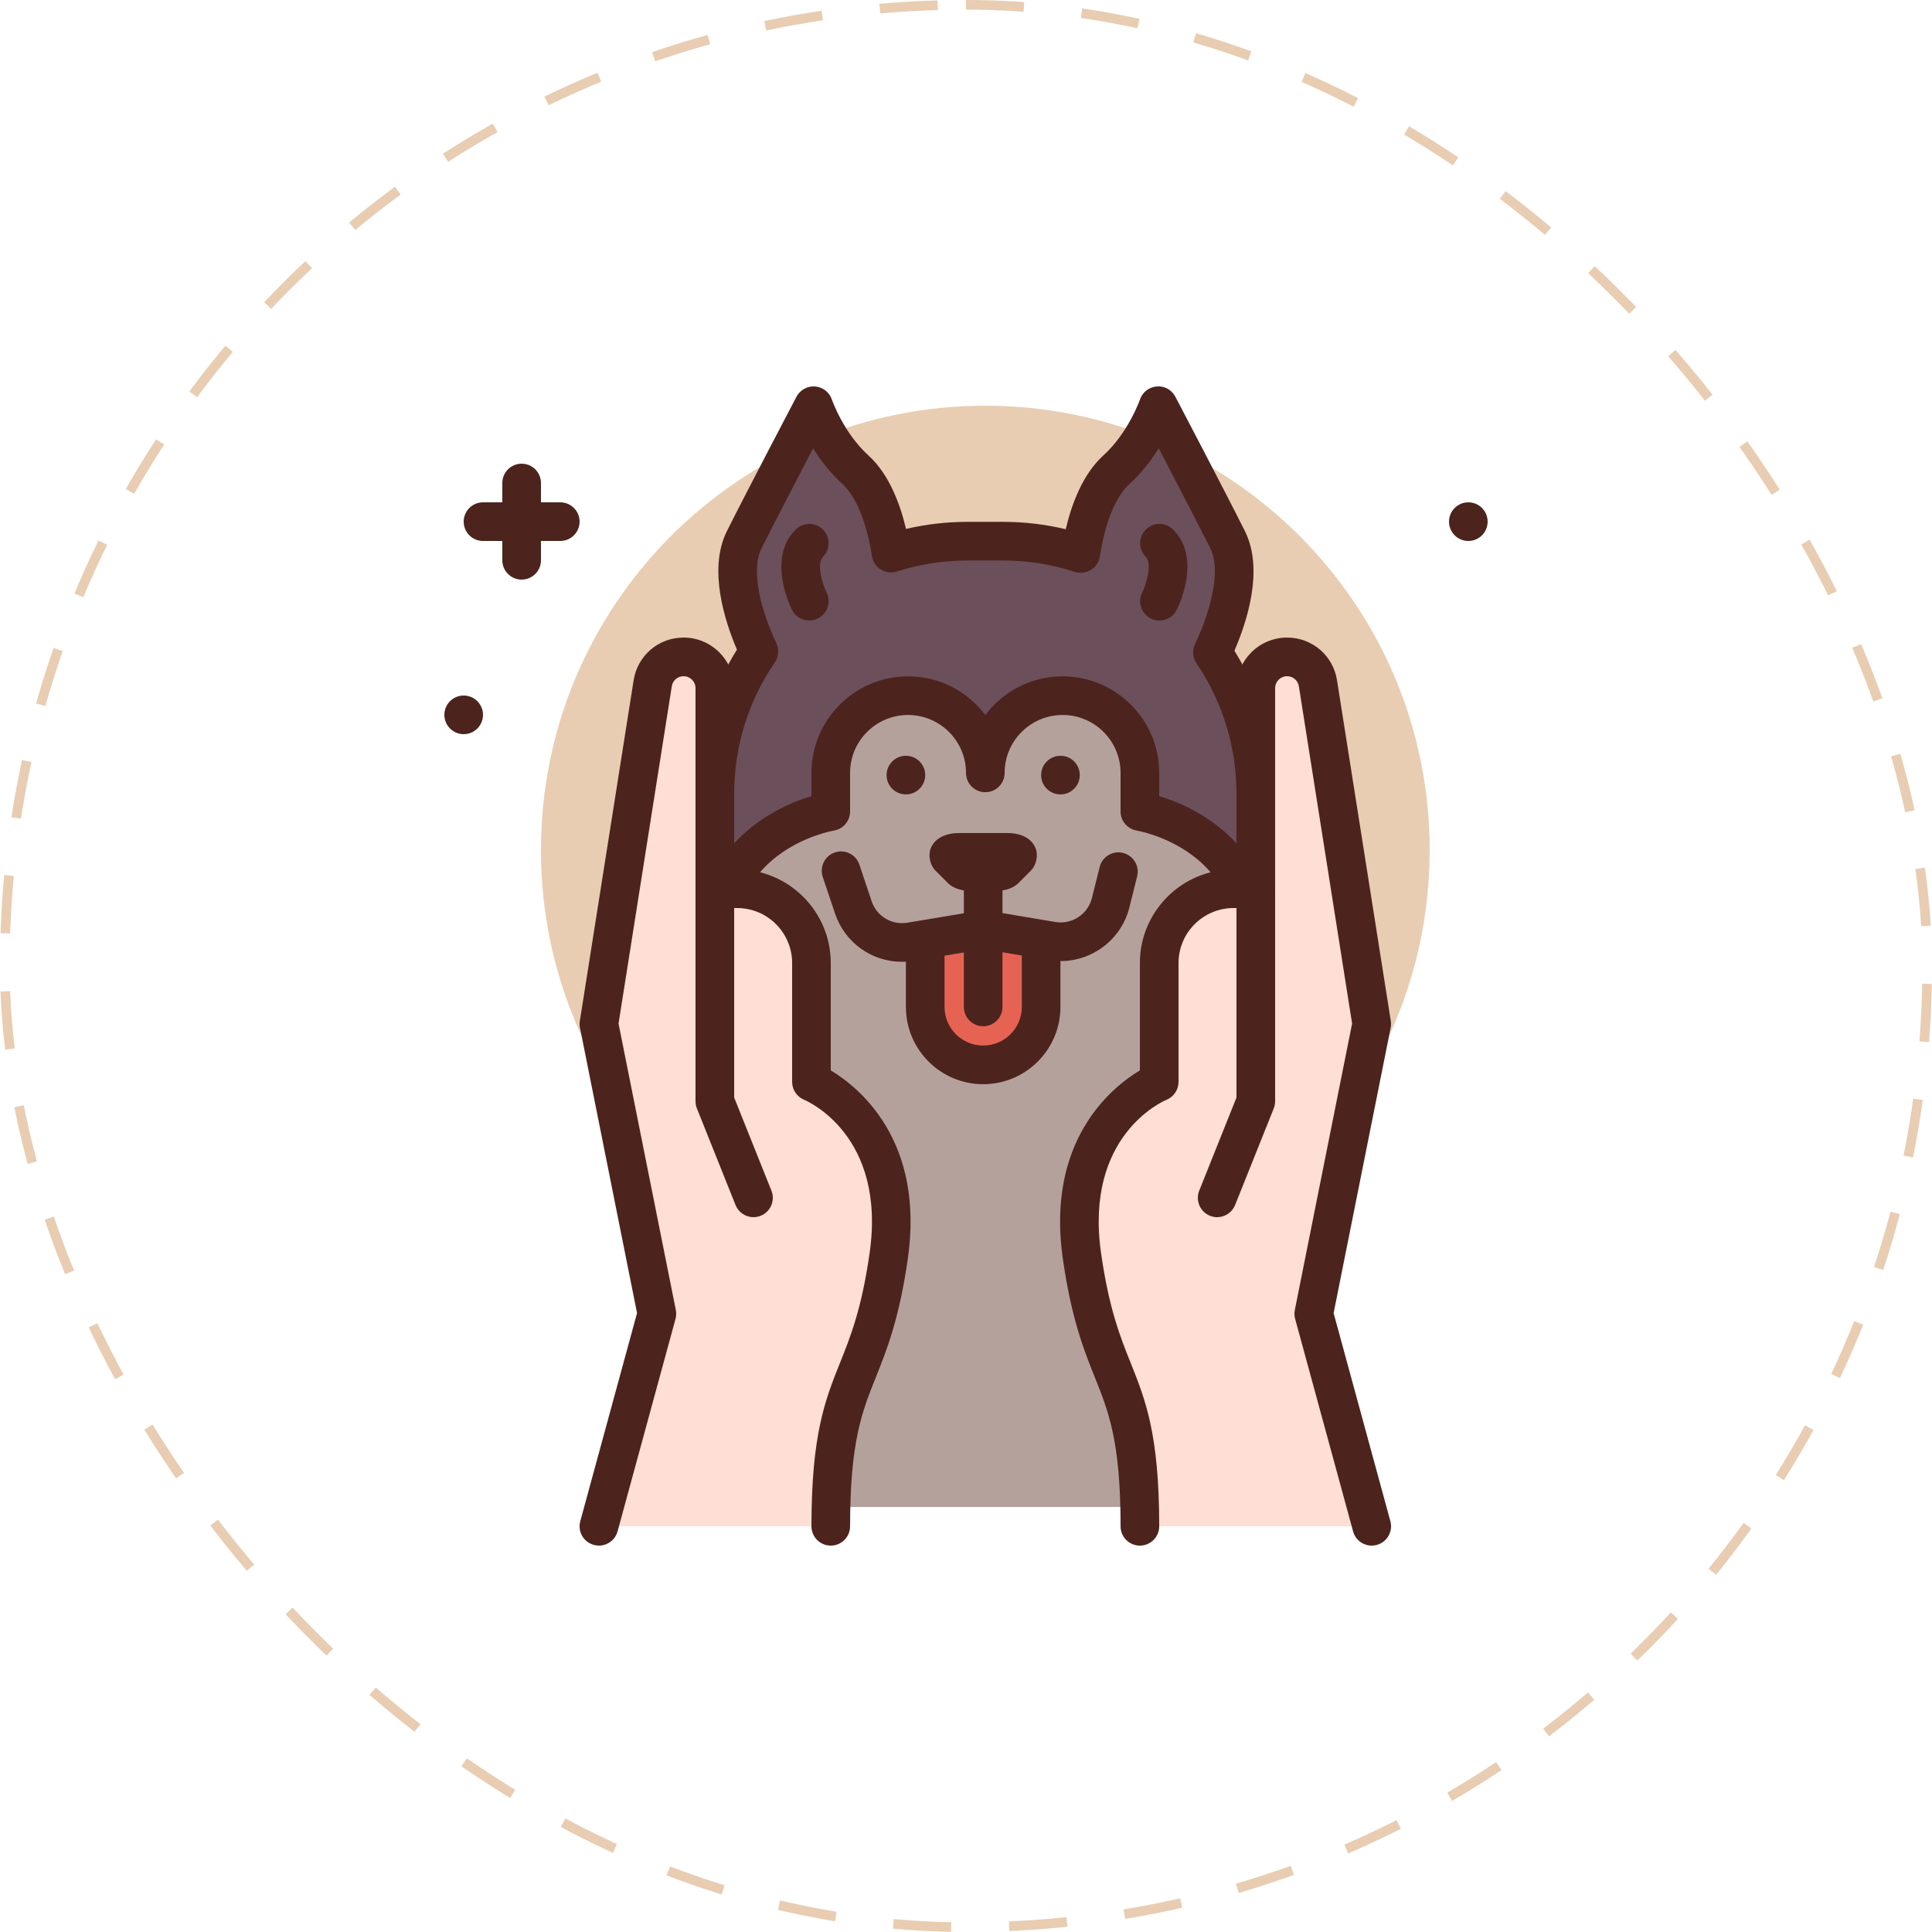 <svg xmlns="http://www.w3.org/2000/svg" fill="none" viewBox="0 0 200 200" height="200" width="200">
<rect stroke-dasharray="6 6" stroke="#E8CDB2" rx="99.5" height="199" width="199" y="0.5" x="0.5"></rect>
<path fill="#4C241D" d="M154 54.001C154 55.105 153.105 56.001 152 56.001C150.895 56.001 150 55.105 150 54.001C150 52.896 150.895 52.001 152 52.001C153.105 52.001 154 52.896 154 54.001Z"></path>
<path fill="#E8CDB2" d="M102 134C127.405 134 148 113.406 148 88.001C148 62.595 127.405 42.001 102 42.001C76.595 42.001 56 62.595 56 88.001C56 113.406 76.595 134 102 134Z"></path>
<path fill="#4C241D" d="M50 74.001C50 75.105 49.105 76.001 48 76.001C46.895 76.001 46 75.105 46 74.001C46 72.896 46.895 72.001 48 72.001C49.105 72.001 50 72.896 50 74.001Z"></path>
<path fill="#4C241D" d="M54 60.001C52.895 60.001 52 59.105 52 58.001V50.001C52 48.896 52.895 48.001 54 48.001C55.105 48.001 56 48.896 56 50.001V58.001C56 59.105 55.105 60.001 54 60.001Z"></path>
<path fill="#4C241D" d="M58 56.001H50C48.895 56.001 48 55.105 48 54.001C48 52.896 48.895 52.001 50 52.001H58C59.105 52.001 60 52.896 60 54.001C60 55.105 59.105 56.001 58 56.001Z"></path>
<path fill="#B5A19C" d="M130 156V85.781C130 75.961 122.04 68.001 112.22 68.001H91.78C81.96 68.001 74 75.961 74 85.781V156"></path>
<path fill="#4C241D" d="M130 158C128.895 158 128 157.105 128 156V85.781C128 77.08 120.922 70.001 112.221 70.001H91.78C83.079 70.001 75.999 77.079 75.999 85.781V156C75.999 157.105 75.104 158 73.999 158C72.895 158 71.999 157.105 71.999 156V85.781C71.999 74.874 80.873 66.001 91.78 66.001H112.221C123.127 66.001 132 74.874 132 85.781V156C132 157.105 131.106 158 130 158Z"></path>
<path fill="#E66353" d="M101.778 110.237C98.465 110.237 95.778 107.551 95.778 104.237V96.237H107.778V104.237C107.778 107.551 105.092 110.237 101.778 110.237Z"></path>
<path fill="#4C241D" d="M101.777 112.237C97.365 112.237 93.778 108.648 93.778 104.237V96.237C93.778 95.133 94.672 94.237 95.778 94.237H107.777C108.883 94.237 109.777 95.133 109.777 96.237V104.237C109.777 108.648 106.189 112.237 101.777 112.237ZM97.778 98.237V104.237C97.778 106.443 99.573 108.237 101.777 108.237C103.982 108.237 105.777 106.443 105.777 104.237V98.237H97.778Z"></path>
<path fill="#B5A19C" d="M87.067 90.139L88.335 93.926C89.166 96.409 91.68 97.92 94.263 97.489L100.966 96.372C101.549 96.274 102.145 96.275 102.728 96.373L108.92 97.418C111.663 97.88 114.299 96.155 114.974 93.457L115.779 90.237"></path>
<path fill="#4C241D" d="M93.364 99.564C90.256 99.564 87.457 97.6 86.439 94.56L85.17 90.775C84.82 89.727 85.384 88.594 86.43 88.243C87.478 87.891 88.611 88.458 88.963 89.504L90.231 93.29C90.752 94.849 92.309 95.786 93.932 95.516L100.636 94.399C101.437 94.263 102.255 94.265 103.056 94.4L109.252 95.446C110.967 95.725 112.615 94.644 113.033 92.973L113.837 89.752C114.103 88.682 115.187 88.024 116.261 88.297C117.334 88.565 117.986 89.651 117.716 90.723L116.912 93.943C115.994 97.626 112.355 100.021 108.588 99.391L102.394 98.345C102.031 98.286 101.662 98.284 101.295 98.345L94.59 99.462C94.177 99.53 93.767 99.564 93.364 99.564Z"></path>
<path fill="#4C241D" d="M101.777 106.237C100.672 106.237 99.778 105.342 99.778 104.237V92.237C99.778 91.133 100.672 90.237 101.777 90.237C102.883 90.237 103.777 91.133 103.777 92.237V104.237C103.777 105.342 102.883 106.237 101.777 106.237Z"></path>
<path fill="#FFCE56" d="M102.99 90.237H100.566C100.096 90.237 99.677 90.137 99.528 89.988L98.257 88.717C98.022 88.481 98.549 88.237 99.295 88.237H104.261C105.007 88.237 105.534 88.481 105.298 88.717L104.027 89.988C103.878 90.137 103.461 90.237 102.99 90.237Z"></path>
<path fill="#4C241D" d="M102.99 92.237H100.566C99.828 92.237 98.805 92.093 98.115 91.402L96.844 90.131C96.271 89.558 96.052 88.534 96.363 87.786C96.771 86.802 97.84 86.237 99.294 86.237H104.259C105.734 86.237 106.775 86.786 107.191 87.782C107.501 88.528 107.286 89.552 106.718 90.125L105.441 91.403C104.752 92.093 103.728 92.237 102.99 92.237Z"></path>
<path fill="#4C241D" d="M93.778 82.237C94.883 82.237 95.778 81.342 95.778 80.237C95.778 79.133 94.883 78.237 93.778 78.237C92.673 78.237 91.778 79.133 91.778 80.237C91.778 81.342 92.673 82.237 93.778 82.237Z"></path>
<path fill="#4C241D" d="M109.778 82.237C110.883 82.237 111.778 81.342 111.778 80.237C111.778 79.133 110.883 78.237 109.778 78.237C108.673 78.237 107.778 79.133 107.778 80.237C107.778 81.342 108.673 82.237 109.778 82.237Z"></path>
<path fill="#6B4F5B" d="M125.512 67.53C126.415 65.652 128.983 59.672 127.086 55.879C124.973 51.655 119.901 42.001 119.901 42.001C119.901 42.001 118.605 45.871 115.555 48.638C113.09 50.873 112.179 55.278 111.881 57.295C109.343 56.475 106.641 56.021 103.83 56.021H100.171C97.403 56.021 94.739 56.457 92.236 57.253C91.93 55.215 91.013 50.856 88.567 48.638C85.516 45.871 84.221 42.001 84.221 42.001C84.221 42.001 79.15 51.655 77.037 55.879C75.174 59.602 77.617 65.441 78.561 67.431C75.687 71.63 74 76.707 74 82.178V98.001C74 86.007 86 84.007 86 84.007V80.01C86 75.594 89.582 72.013 94 72.013C98.418 72.013 102 75.594 102 80.01C102 75.594 105.582 72.013 110 72.013C114.418 72.013 118 75.594 118 80.01V84.007C118 84.007 130 86.007 130 98.001V82.178C130 76.751 128.344 71.71 125.512 67.53Z"></path>
<path fill="#4C241D" d="M130 100.001C128.895 100.001 128 99.105 128 98.001C128 87.889 118.086 86.053 117.664 85.979C116.707 85.813 116 84.98 116 84.008V80.01C116 76.703 113.308 74.014 110 74.014C106.692 74.014 104 76.703 104 80.01C104 81.114 103.105 82.01 102 82.01C100.895 82.01 100 81.114 100 80.01C100 76.703 97.308 74.014 94 74.014C90.692 74.014 88 76.703 88 80.01V84.008C88 84.985 87.293 85.82 86.329 85.98C85.913 86.053 76 87.889 76 98.001C76 99.105 75.105 100.001 74 100.001C72.895 100.001 72 99.105 72 98.001V82.178C72 76.865 73.478 71.729 76.288 67.252C75.029 64.308 73.283 58.911 75.247 54.985C77.346 50.79 82.4 41.167 82.45 41.071C82.823 40.361 83.588 39.943 84.38 40.007C85.18 40.071 85.863 40.606 86.117 41.366C86.127 41.395 87.305 44.793 89.911 47.157C92.061 49.107 93.197 52.238 93.79 54.753C95.881 54.267 98.017 54.021 100.17 54.021H103.83C106.016 54.021 108.191 54.277 110.324 54.784C110.916 52.257 112.053 49.114 114.211 47.156C116.803 44.806 117.993 41.398 118.006 41.364C118.26 40.604 118.943 40.07 119.742 40.007C120.556 39.929 121.3 40.36 121.674 41.07C121.724 41.167 126.777 50.79 128.874 54.984C130.863 58.962 129.072 64.401 127.786 67.362C130.546 71.81 131.999 76.908 131.999 82.178V98C132 99.105 131.105 100.001 130 100.001ZM120 82.421C122.504 83.148 125.586 84.683 128 87.301V82.179C128 77.331 126.566 72.653 123.855 68.652C123.457 68.062 123.401 67.305 123.709 66.662C125.188 63.593 126.49 59.161 125.297 56.775C124.017 54.216 121.619 49.601 119.951 46.407C119.194 47.62 118.186 48.952 116.899 50.121C115.501 51.388 114.364 54.18 113.86 57.59C113.774 58.172 113.436 58.685 112.936 58.996C112.434 59.304 111.824 59.377 111.266 59.2C108.846 58.419 106.344 58.022 103.83 58.022H100.171C97.682 58.022 95.218 58.405 92.843 59.161C92.284 59.338 91.675 59.262 91.178 58.952C90.681 58.642 90.346 58.13 90.258 57.551C89.749 54.16 88.616 51.382 87.225 50.121C85.936 48.953 84.93 47.621 84.172 46.407C82.504 49.601 80.105 54.216 78.826 56.775C77.65 59.124 78.853 63.377 80.369 66.575C80.674 67.218 80.615 67.975 80.213 68.562C77.457 72.587 76.001 77.296 76.001 82.179V87.301C78.415 84.684 81.498 83.149 84.001 82.421V80.01C84.001 74.499 88.487 70.014 94.001 70.014C97.269 70.014 100.175 71.588 102.001 74.019C103.827 71.589 106.733 70.014 110.001 70.014C115.514 70.014 120.001 74.499 120.001 80.01V82.421H120Z"></path>
<path fill="#B5A19C" d="M83.778 62.237C83.778 62.237 81.778 58.237 83.778 56.237V62.237Z"></path>
<path fill="#4C241D" d="M83.779 64.237C83.045 64.237 82.339 63.833 81.989 63.132C81.718 62.591 79.429 57.758 82.364 54.823C83.144 54.042 84.41 54.042 85.192 54.823C85.972 55.604 85.972 56.87 85.192 57.651C84.539 58.305 85.08 60.37 85.567 61.343C86.061 62.331 85.66 63.532 84.672 64.026C84.385 64.17 84.079 64.237 83.779 64.237Z"></path>
<path fill="#B5A19C" d="M120.027 62.237C120.027 62.237 122.027 58.237 120.027 56.237V62.237Z"></path>
<path fill="#4C241D" d="M120.025 64.237C119.724 64.237 119.42 64.17 119.133 64.026C118.146 63.533 117.746 62.335 118.236 61.349C118.689 60.424 119.285 58.324 118.613 57.651C117.832 56.87 117.832 55.604 118.613 54.823C119.394 54.042 120.66 54.042 121.441 54.823C124.377 57.758 122.086 62.591 121.816 63.132C121.465 63.833 120.76 64.237 120.025 64.237Z"></path>
<path fill="#FFDED5" d="M142 158L136 136L142 106L136.431 70.731C136.183 69.159 134.828 68.001 133.235 68.001C131.448 68.001 130 69.449 130 71.236V92.001H127.693C123.444 92.001 120 95.445 120 99.694V112C120 112 110 116 112 130C114 144.001 118 142 118 158"></path>
<path fill="#4C241D" d="M141.998 160.001C141.119 160.001 140.313 159.416 140.071 158.527L134.071 136.527C133.989 136.227 133.979 135.912 134.04 135.608L139.969 105.959L134.458 71.043C134.362 70.439 133.848 70.001 133.237 70.001C132.556 70.001 132.001 70.554 132.001 71.236V92.001C132.001 93.105 131.106 94.001 130.001 94.001H127.694C124.556 94.001 122.001 96.554 122.001 99.694V112C122.001 112.818 121.503 113.553 120.743 113.858C120.407 113.997 112.241 117.54 113.981 129.717C114.804 135.48 115.95 138.346 117.059 141.118C118.571 144.9 120.001 148.472 120.001 158.001C120.001 159.105 119.106 160.001 118.001 160.001C116.895 160.001 116.001 159.105 116.001 158.001C116.001 149.243 114.77 146.166 113.345 142.603C112.204 139.753 110.913 136.521 110.021 130.284C108.273 118.04 115.091 112.554 118.001 110.804V99.694C118.001 94.35 122.349 90.001 127.695 90.001H128V71.236C128 68.35 130.35 66.001 133.237 66.001C135.829 66.001 138.004 67.859 138.407 70.419L143.975 105.689C144.012 105.922 144.008 106.16 143.962 106.393L138.056 135.93L143.931 157.474C144.222 158.539 143.593 159.639 142.526 159.93C142.35 159.978 142.174 160.001 141.998 160.001Z"></path>
<path fill="#FFDED5" d="M62 158L68 136L62 106L67.569 70.731C67.817 69.159 69.172 68.001 70.765 68.001C72.552 68.001 74.001 69.449 74.001 71.236V92.001H76.308C80.556 92.001 84.001 95.445 84.001 99.694V112C84.001 112 94.001 116 92.001 130C90.001 144.001 86.001 142 86.001 158"></path>
<path fill="#4C241D" d="M62.001 160.001C61.827 160.001 61.651 159.978 61.474 159.93C60.408 159.639 59.78 158.539 60.07 157.474L65.946 135.93L60.039 106.393C59.992 106.16 59.987 105.922 60.025 105.689L65.593 70.419C65.999 67.858 68.174 66.001 70.765 66.001C73.651 66.001 76.001 68.349 76.001 71.236V90.001H76.307C81.651 90.001 86.001 94.349 86.001 99.694V110.804C88.91 112.554 95.729 118.04 93.98 130.284C93.09 136.521 91.796 139.753 90.657 142.603C89.231 146.166 88.001 149.243 88.001 158.001C88.001 159.105 87.106 160.001 86.001 160.001C84.897 160.001 84.001 159.105 84.001 158.001C84.001 148.472 85.43 144.9 86.942 141.118C88.052 138.346 89.198 135.48 90.022 129.717C91.761 117.54 83.594 113.998 83.246 113.852C82.5 113.543 82.001 112.808 82.001 112.001V99.695C82.001 96.555 79.448 94.001 76.308 94.001H74C72.895 94.001 72 93.106 72 92.001V71.236C72 70.555 71.447 70.001 70.764 70.001C70.153 70.001 69.639 70.439 69.544 71.043L64.031 105.959L69.961 135.608C70.022 135.912 70.011 136.227 69.93 136.527L63.93 158.527C63.687 159.416 62.881 160.001 62.001 160.001Z"></path>
<path fill="#FFDED5" d="M74 90.001V114L78 124"></path>
<path fill="#4C241D" d="M78.001 126.001C77.207 126.001 76.456 125.525 76.142 124.743L72.142 114.743C72.049 114.507 72 114.255 72 114V90.001C72 88.896 72.895 88.001 74 88.001C75.105 88.001 76 88.896 76 90.001V113.615L79.858 123.257C80.267 124.283 79.769 125.446 78.743 125.857C78.499 125.954 78.248 126.001 78.001 126.001Z"></path>
<path fill="#FFDED5" d="M130 90.001V114L126 124"></path>
<path fill="#4C241D" d="M126 126.001C125.752 126.001 125.5 125.954 125.258 125.858C124.233 125.447 123.733 124.284 124.143 123.257L128 113.616V90.001C128 88.897 128.895 88.001 130 88.001C131.106 88.001 132 88.897 132 90.001V114.001C132 114.256 131.951 114.508 131.858 114.744L127.858 124.744C127.545 125.525 126.793 126.001 126 126.001Z"></path>
</svg>
